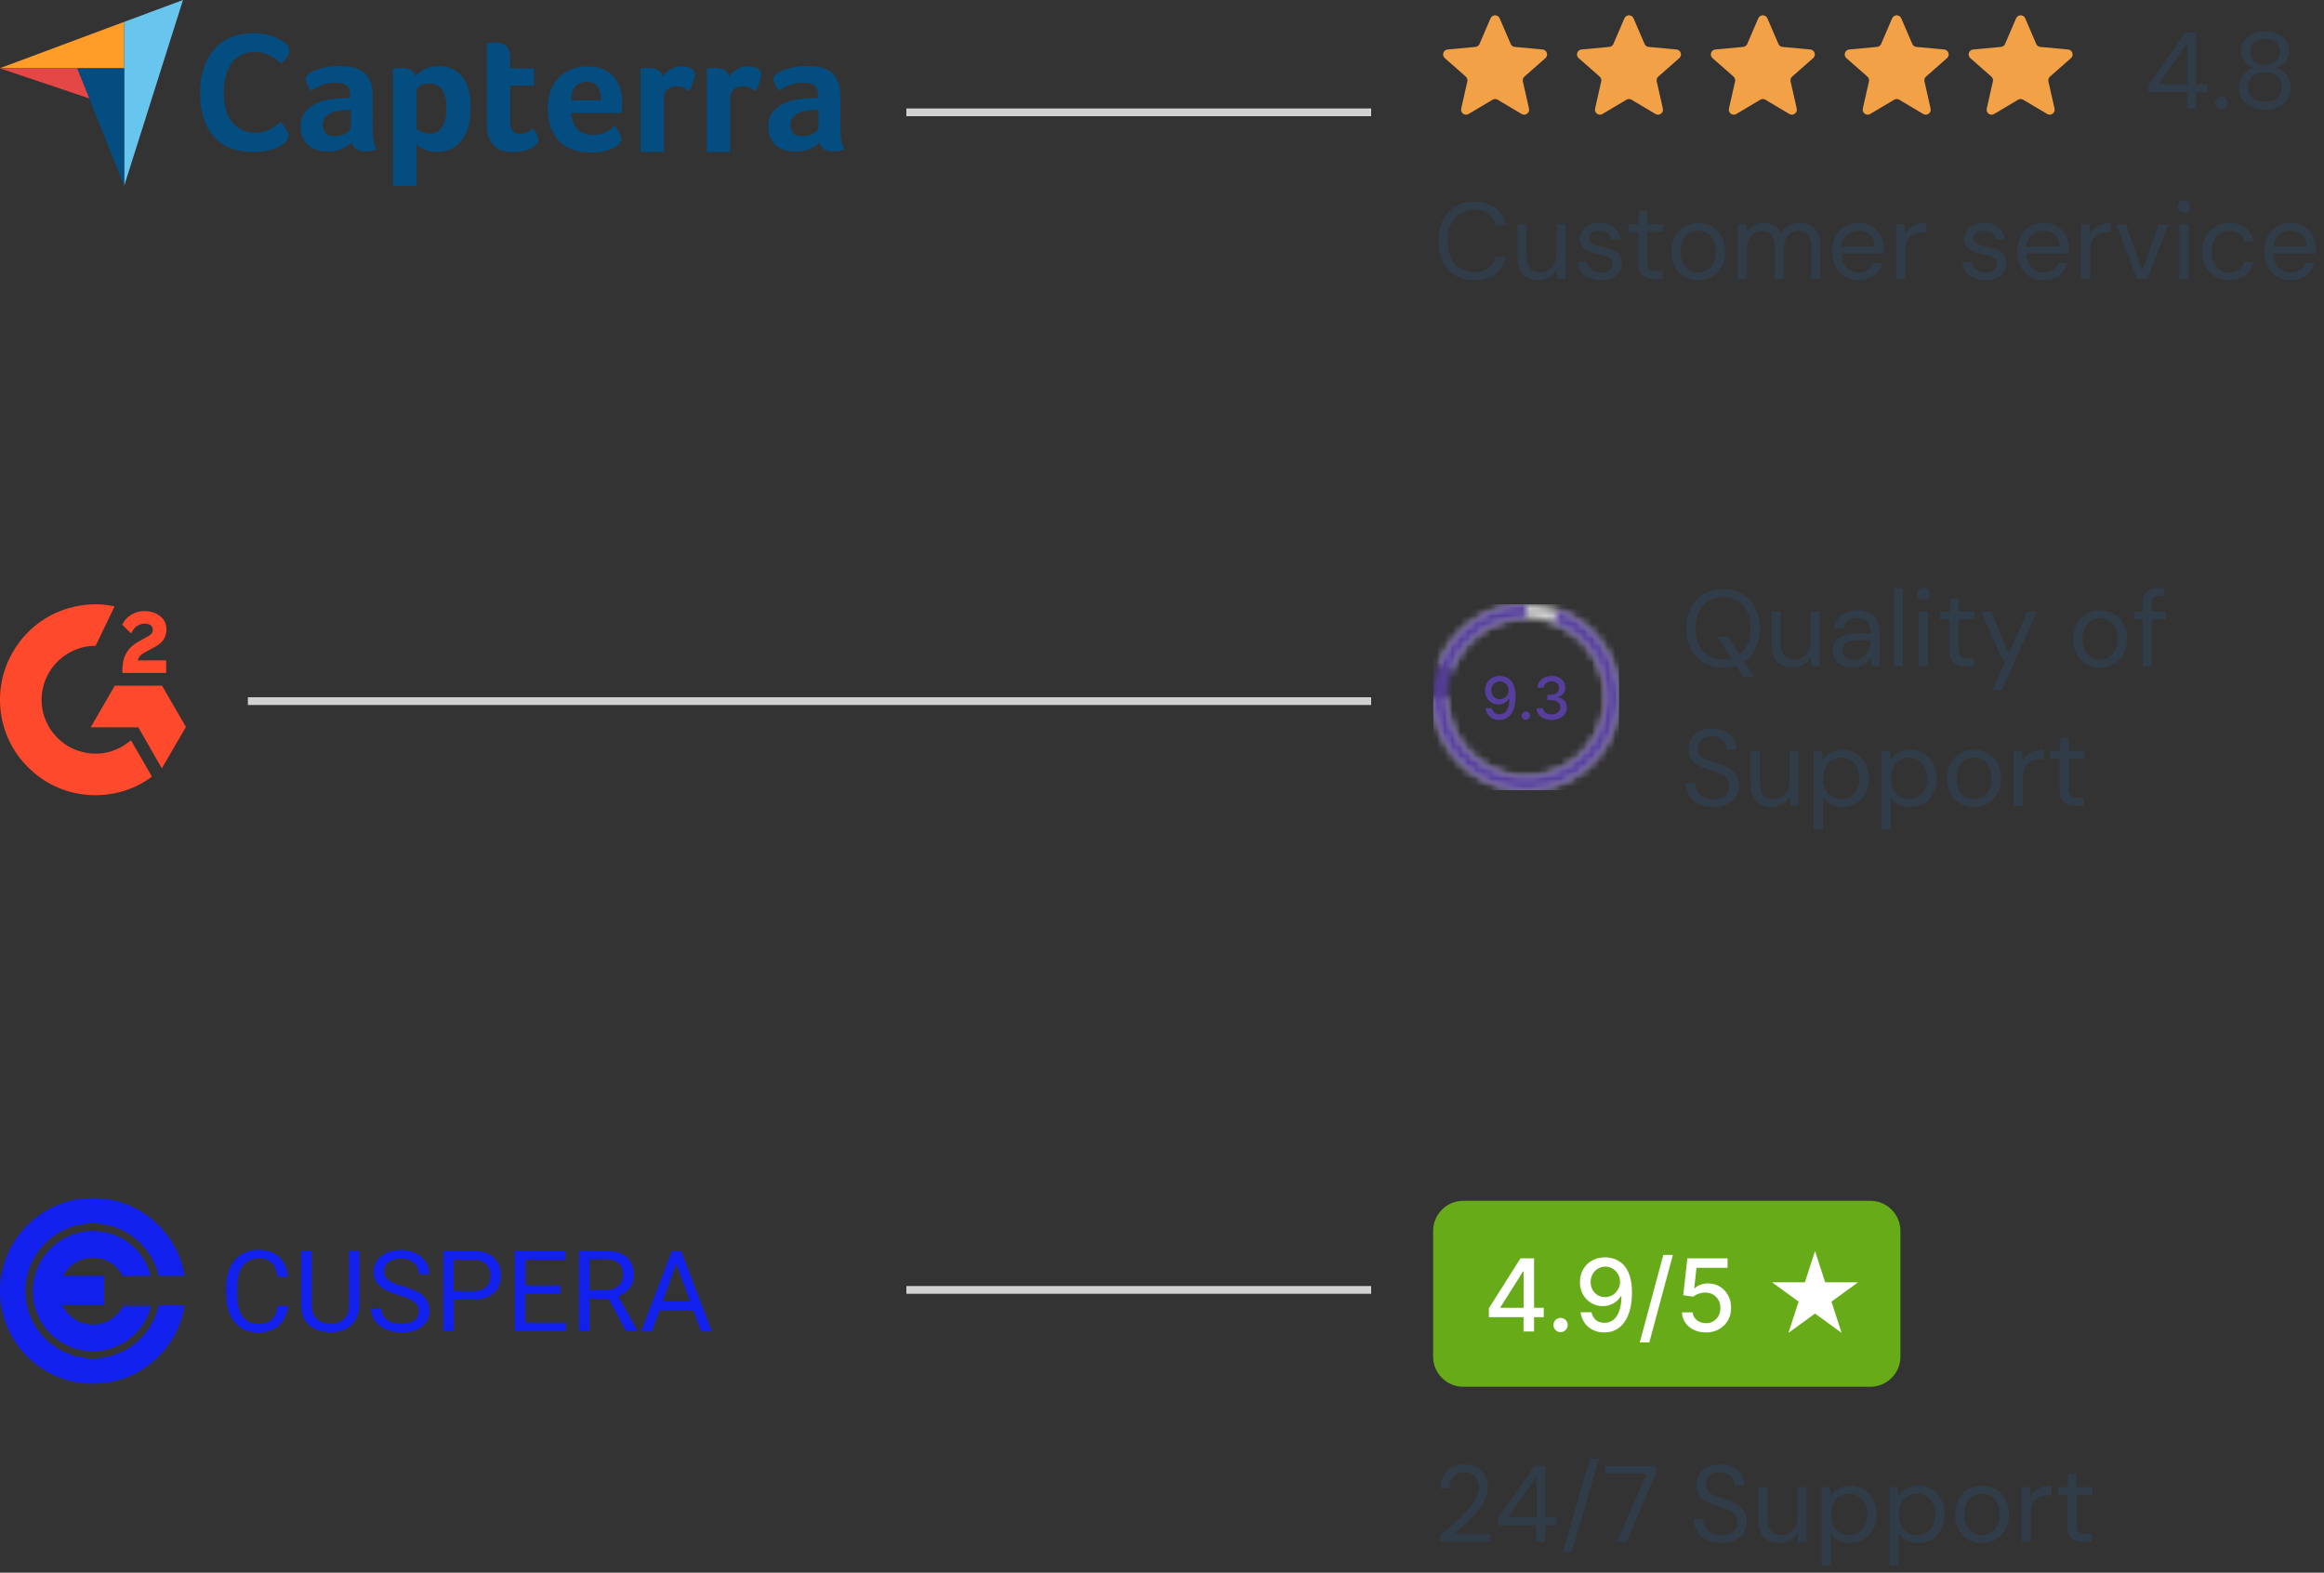 <svg width="300" height="203" viewBox="0 0 300 203" fill="none" xmlns="http://www.w3.org/2000/svg">
<rect x="0" y="0" width="300" height="203" fill="#333333" stroke="none"/>
<g clip-path="url(#clip0_257_54)">
<g clip-path="url(#clip1_257_54)">
<path d="M16.912 95.557C17.82 97.13 18.717 98.686 19.614 100.239C15.643 103.276 9.464 103.643 4.89 100.146C-0.374 96.118 -1.239 89.246 1.579 84.3C4.82 78.61 10.886 77.352 14.791 78.274C14.685 78.504 12.346 83.35 12.346 83.35C12.346 83.35 12.162 83.362 12.057 83.364C10.903 83.413 10.043 83.681 9.121 84.157C8.11 84.684 7.244 85.45 6.598 86.388C5.952 87.327 5.546 88.409 5.415 89.541C5.279 90.688 5.438 91.851 5.877 92.92C6.248 93.824 6.773 94.627 7.477 95.305C8.557 96.345 9.841 96.99 11.331 97.203C12.741 97.405 14.098 97.205 15.369 96.567C15.845 96.328 16.251 96.064 16.725 95.702C16.785 95.663 16.839 95.614 16.912 95.557Z" fill="#FF492C"/>
<path d="M16.92 81.761C16.689 81.534 16.476 81.326 16.263 81.115C16.137 80.99 16.014 80.859 15.884 80.737C15.838 80.693 15.783 80.633 15.783 80.633C15.783 80.633 15.827 80.539 15.846 80.501C16.095 80.002 16.485 79.638 16.947 79.348C17.458 79.025 18.054 78.861 18.658 78.876C19.432 78.891 20.151 79.084 20.758 79.602C21.206 79.984 21.436 80.47 21.477 81.049C21.544 82.026 21.139 82.775 20.335 83.297C19.863 83.604 19.353 83.842 18.843 84.123C18.561 84.279 18.32 84.415 18.045 84.696C17.802 84.978 17.791 85.244 17.791 85.244L21.45 85.239V86.867H15.801C15.801 86.867 15.801 86.756 15.801 86.71C15.78 85.91 15.873 85.157 16.24 84.431C16.577 83.764 17.102 83.276 17.731 82.9C18.217 82.611 18.727 82.365 19.214 82.076C19.514 81.899 19.726 81.638 19.724 81.26C19.724 80.936 19.488 80.648 19.15 80.558C18.355 80.344 17.545 80.686 17.124 81.413C17.062 81.519 17 81.625 16.92 81.761Z" fill="#FF492C"/>
<path d="M23.999 93.828L20.915 88.508H14.811L11.707 93.882H17.855L20.889 99.177L23.999 93.828Z" fill="#FF492C"/>
</g>
<g clip-path="url(#clip2_257_54)">
<path d="M11.985 162.332C13.67 162.332 15.132 163.285 15.831 164.716L19.455 164.684C18.628 161.314 15.609 158.898 11.985 158.898C7.725 158.898 4.229 162.363 4.229 166.655C4.229 170.946 7.693 174.411 11.985 174.411C15.609 174.411 18.66 171.932 19.487 168.562H15.863C15.164 169.992 13.701 170.978 11.985 170.978C10.268 170.978 8.774 169.961 8.075 168.498H13.447V164.684H8.138C8.87 163.285 10.3 162.332 11.985 162.332Z" fill="#1120EC"/>
<path d="M20.471 168.532C19.613 172.41 16.148 175.335 11.984 175.335C7.184 175.335 3.274 171.425 3.274 166.625C3.274 161.825 7.184 157.915 11.984 157.915C16.117 157.915 19.581 160.808 20.471 164.686H23.841C22.887 158.996 17.96 154.641 11.984 154.641C5.372 154.641 0 160.013 0 166.625C0 173.237 5.372 178.609 11.984 178.609C17.96 178.609 22.919 174.222 23.841 168.5H20.471V168.532Z" fill="#1120EC"/>
<path d="M37.192 168.56C37.065 169.673 36.652 170.499 35.984 171.103C35.317 171.707 34.395 171.993 33.251 171.993C32.011 171.993 31.025 171.548 30.294 170.658C29.563 169.768 29.182 168.592 29.182 167.13V166.144C29.182 165.191 29.341 164.332 29.69 163.601C30.04 162.87 30.517 162.298 31.152 161.916C31.788 161.535 32.519 161.312 33.346 161.312C34.459 161.312 35.349 161.63 36.016 162.234C36.684 162.838 37.065 163.697 37.192 164.809H35.825C35.698 163.983 35.444 163.379 35.062 162.997C34.649 162.616 34.109 162.425 33.41 162.425C32.519 162.425 31.852 162.743 31.343 163.411C30.835 164.046 30.612 164.968 30.612 166.176V167.193C30.612 168.338 30.835 169.228 31.311 169.895C31.788 170.563 32.456 170.881 33.282 170.881C34.045 170.881 34.617 170.722 35.031 170.372C35.444 170.022 35.698 169.418 35.825 168.56H37.192Z" fill="#1120EC"/>
<path d="M46.379 161.438V168.494C46.379 169.48 46.061 170.275 45.457 170.91C44.853 171.546 44.027 171.896 42.978 171.959H42.628C41.484 171.959 40.593 171.641 39.894 171.037C39.195 170.434 38.877 169.575 38.877 168.494V161.438H40.244V168.463C40.244 169.226 40.466 169.798 40.88 170.211C41.293 170.624 41.897 170.847 42.66 170.847C43.423 170.847 44.027 170.624 44.44 170.211C44.853 169.798 45.044 169.226 45.044 168.463V161.438H46.379Z" fill="#1120EC"/>
<path d="M51.592 167.225C50.416 166.875 49.558 166.462 49.017 165.985C48.477 165.508 48.223 164.872 48.223 164.173C48.223 163.346 48.541 162.679 49.208 162.138C49.876 161.598 50.702 161.344 51.751 161.344C52.45 161.344 53.086 161.471 53.658 161.757C54.231 162.043 54.644 162.425 54.962 162.901C55.28 163.378 55.407 163.919 55.407 164.491H54.04C54.04 163.855 53.849 163.378 53.436 162.997C53.023 162.647 52.482 162.456 51.751 162.456C51.084 162.456 50.543 162.615 50.162 162.901C49.78 163.187 49.59 163.601 49.59 164.141C49.59 164.554 49.78 164.936 50.13 165.222C50.48 165.508 51.115 165.794 51.974 166.017C52.832 166.271 53.499 166.525 54.008 166.811C54.485 167.097 54.866 167.447 55.089 167.829C55.312 168.21 55.439 168.687 55.439 169.195C55.439 170.054 55.121 170.721 54.453 171.23C53.786 171.738 52.927 171.993 51.815 171.993C51.115 171.993 50.448 171.866 49.812 171.58C49.176 171.293 48.731 170.944 48.382 170.467C48.032 169.99 47.873 169.45 47.873 168.846H49.24C49.24 169.481 49.462 169.958 49.939 170.34C50.416 170.689 51.02 170.88 51.815 170.88C52.546 170.88 53.086 170.721 53.468 170.435C53.849 170.149 54.04 169.736 54.04 169.227C54.04 168.719 53.849 168.337 53.499 168.051C53.15 167.765 52.546 167.479 51.592 167.225Z" fill="#1120EC"/>
<path d="M58.586 167.763V171.832H57.219V161.438H61.033C62.178 161.438 63.068 161.724 63.703 162.296C64.339 162.868 64.657 163.631 64.657 164.616C64.657 165.634 64.339 166.396 63.703 166.937C63.068 167.477 62.178 167.763 61.002 167.763H58.586ZM58.586 166.651H61.033C61.764 166.651 62.337 166.492 62.718 166.142C63.099 165.792 63.29 165.284 63.29 164.648C63.29 164.044 63.099 163.536 62.718 163.154C62.337 162.773 61.796 162.582 61.097 162.582H58.554V166.651H58.586Z" fill="#1120EC"/>
<path d="M72.318 167.032H67.804V170.72H73.049V171.832H66.438V161.438H72.986V162.582H67.836V165.92H72.35V167.032H72.318Z" fill="#1120EC"/>
<path d="M78.549 167.636H76.101V171.832H74.734V161.438H78.168C79.344 161.438 80.234 161.692 80.87 162.232C81.505 162.773 81.823 163.536 81.823 164.553C81.823 165.188 81.664 165.761 81.283 166.237C80.933 166.714 80.456 167.064 79.82 167.318L82.268 171.737V171.832H80.806L78.549 167.636ZM76.101 166.524H78.199C78.867 166.524 79.407 166.333 79.82 165.983C80.234 165.634 80.424 165.157 80.424 164.553C80.424 163.917 80.234 163.408 79.852 163.059C79.471 162.709 78.93 162.55 78.199 162.55H76.101V166.524Z" fill="#1120EC"/>
<path d="M89.483 169.13H85.128L84.143 171.863H82.744L86.718 161.469H87.926L91.899 171.863H90.5L89.483 169.13ZM85.541 167.985H89.07L87.29 163.122L85.541 167.985Z" fill="#1120EC"/>
</g>
<g clip-path="url(#clip3_257_54)">
<path d="M-0.035 8.811H9.96H16.029V2.82L-0.035 8.811Z" fill="#FF9D28"/>
<path d="M16.027 2.824V24L23.623 0L16.027 2.824Z" fill="#68C5ED"/>
<path d="M16.029 8.812H9.959L16.029 23.98V8.812Z" fill="#044D80"/>
<path d="M-0.035 8.812L11.523 12.704L9.96 8.812H-0.035Z" fill="#E54747"/>
<path d="M36.782 18.407C36.691 18.497 36.546 18.606 36.346 18.733C36.146 18.859 35.874 19.004 35.547 19.131C35.219 19.257 34.82 19.384 34.329 19.475C33.857 19.565 33.311 19.619 32.694 19.619C31.512 19.619 30.476 19.42 29.604 19.058C28.732 18.678 28.023 18.153 27.46 17.465C26.896 16.778 26.478 15.981 26.224 15.058C25.951 14.135 25.824 13.104 25.824 11.999C25.824 10.895 25.97 9.864 26.26 8.923C26.551 7.981 26.969 7.167 27.551 6.479C28.114 5.791 28.841 5.248 29.695 4.868C30.549 4.488 31.567 4.289 32.73 4.289C33.293 4.289 33.82 4.343 34.275 4.434C34.729 4.542 35.147 4.651 35.492 4.796C35.837 4.941 36.128 5.085 36.346 5.23C36.583 5.375 36.746 5.52 36.855 5.61C36.982 5.719 37.109 5.864 37.2 6.027C37.291 6.19 37.346 6.371 37.346 6.552C37.346 6.841 37.237 7.131 37.019 7.42C36.8 7.71 36.564 7.981 36.292 8.235C36.11 8.054 35.91 7.873 35.692 7.692C35.474 7.511 35.219 7.348 34.947 7.203C34.674 7.058 34.365 6.95 34.02 6.859C33.675 6.769 33.293 6.714 32.857 6.714C32.112 6.714 31.476 6.859 30.967 7.167C30.458 7.475 30.058 7.855 29.75 8.343C29.441 8.832 29.223 9.375 29.095 9.99C28.968 10.606 28.895 11.239 28.895 11.891C28.895 12.579 28.968 13.23 29.095 13.864C29.223 14.497 29.459 15.04 29.786 15.529C30.113 16.018 30.531 16.398 31.058 16.687C31.585 16.977 32.221 17.122 33.002 17.122C33.42 17.122 33.784 17.067 34.129 16.977C34.474 16.868 34.783 16.742 35.038 16.597C35.31 16.452 35.529 16.289 35.728 16.144C35.928 15.981 36.092 15.837 36.219 15.728C36.31 15.837 36.401 15.963 36.528 16.108C36.655 16.253 36.764 16.416 36.855 16.561C36.964 16.724 37.037 16.886 37.128 17.049C37.2 17.212 37.237 17.357 37.237 17.484C37.237 17.683 37.2 17.828 37.128 17.972C37.055 18.099 36.928 18.244 36.782 18.407ZM48.122 16.724C48.122 17.882 48.286 18.733 48.631 19.257C48.358 19.366 48.122 19.438 47.886 19.475C47.65 19.511 47.413 19.547 47.159 19.547C46.632 19.547 46.232 19.438 45.96 19.239C45.687 19.04 45.505 18.733 45.433 18.352C45.105 18.696 44.688 18.986 44.142 19.221C43.615 19.456 42.961 19.565 42.198 19.565C41.798 19.565 41.398 19.511 40.998 19.402C40.599 19.294 40.235 19.113 39.908 18.859C39.581 18.606 39.327 18.28 39.108 17.864C38.909 17.447 38.8 16.941 38.8 16.343C38.8 15.601 38.981 14.986 39.345 14.515C39.708 14.045 40.163 13.683 40.708 13.411C41.253 13.14 41.853 12.959 42.47 12.85C43.106 12.742 43.688 12.687 44.215 12.651C44.397 12.633 44.56 12.633 44.742 12.633H45.215V12.235C45.215 11.674 45.069 11.275 44.76 11.022C44.451 10.787 43.961 10.66 43.288 10.66C42.652 10.66 42.089 10.769 41.598 10.968C41.108 11.167 40.617 11.402 40.144 11.674C39.944 11.42 39.763 11.149 39.654 10.841C39.526 10.533 39.472 10.316 39.472 10.171C39.472 9.972 39.581 9.773 39.817 9.574C40.053 9.375 40.362 9.212 40.762 9.049C41.162 8.886 41.616 8.778 42.143 8.669C42.652 8.579 43.197 8.524 43.779 8.524C44.578 8.524 45.251 8.597 45.796 8.76C46.341 8.923 46.795 9.176 47.141 9.502C47.486 9.846 47.74 10.262 47.886 10.769C48.031 11.275 48.104 11.873 48.104 12.543L48.122 16.724ZM45.287 14.171H44.978C44.869 14.171 44.778 14.171 44.669 14.19C44.306 14.226 43.942 14.262 43.579 14.316C43.215 14.37 42.888 14.479 42.616 14.624C42.343 14.769 42.107 14.968 41.925 15.203C41.743 15.438 41.653 15.746 41.653 16.108C41.653 16.524 41.762 16.868 41.998 17.158C42.234 17.447 42.634 17.592 43.197 17.592C43.47 17.592 43.742 17.556 43.997 17.484C44.251 17.411 44.469 17.321 44.669 17.194C44.869 17.067 45.015 16.941 45.124 16.814C45.233 16.669 45.287 16.543 45.287 16.434V14.171ZM53.629 9.828C53.865 9.556 54.228 9.266 54.737 8.977C55.246 8.687 55.864 8.542 56.627 8.542C57.172 8.542 57.699 8.633 58.19 8.814C58.681 8.995 59.117 9.303 59.498 9.701C59.88 10.117 60.189 10.66 60.407 11.33C60.643 11.999 60.752 12.832 60.752 13.828C60.752 14.968 60.625 15.927 60.352 16.669C60.08 17.411 59.753 18.009 59.335 18.425C58.917 18.859 58.444 19.167 57.935 19.348C57.427 19.529 56.9 19.619 56.391 19.619C55.973 19.619 55.591 19.565 55.282 19.475C54.973 19.384 54.701 19.276 54.483 19.149C54.264 19.04 54.101 18.913 53.974 18.805C53.865 18.696 53.774 18.606 53.756 18.57V24H50.739V8.868C50.812 8.85 50.903 8.832 51.012 8.832C51.102 8.814 51.212 8.814 51.321 8.796C51.448 8.796 51.575 8.778 51.739 8.778C52.229 8.778 52.647 8.85 52.992 9.013C53.32 9.176 53.538 9.447 53.629 9.828ZM57.627 13.9C57.627 13.466 57.59 13.049 57.517 12.669C57.445 12.289 57.318 11.963 57.154 11.674C56.99 11.402 56.754 11.185 56.463 11.022C56.173 10.859 55.827 10.787 55.409 10.787C54.791 10.787 54.355 10.914 54.119 11.131C53.883 11.366 53.756 11.619 53.756 11.909V16.597C53.865 16.724 54.083 16.85 54.392 17.013C54.701 17.176 55.046 17.248 55.446 17.248C56.191 17.248 56.736 16.959 57.099 16.361C57.445 15.782 57.627 14.968 57.627 13.9ZM63.078 17.701C62.969 17.411 62.915 17.104 62.878 16.778C62.842 16.452 62.842 16.126 62.842 15.8V5.574C62.951 5.556 63.06 5.538 63.169 5.538C63.278 5.52 63.387 5.52 63.496 5.502C63.605 5.502 63.733 5.484 63.842 5.484C64.078 5.484 64.314 5.502 64.55 5.556C64.787 5.592 65.005 5.683 65.186 5.828C65.386 5.954 65.532 6.135 65.659 6.371C65.768 6.606 65.841 6.895 65.841 7.257V8.832H68.948V11.058H65.859V15.764C65.859 16.796 66.277 17.303 67.113 17.303C67.312 17.303 67.513 17.266 67.694 17.212C67.876 17.14 68.04 17.067 68.185 16.995C68.33 16.922 68.457 16.832 68.567 16.742C68.675 16.651 68.748 16.579 68.803 16.543C69.021 16.868 69.203 17.14 69.311 17.375C69.421 17.61 69.493 17.828 69.493 18.045C69.493 18.244 69.421 18.425 69.257 18.606C69.094 18.787 68.875 18.968 68.603 19.113C68.33 19.276 67.985 19.402 67.585 19.493C67.185 19.583 66.749 19.637 66.277 19.637C65.368 19.637 64.641 19.456 64.132 19.113C63.66 18.733 63.296 18.28 63.078 17.701ZM76.581 17.411C76.944 17.411 77.271 17.375 77.562 17.285C77.835 17.212 78.089 17.104 78.325 16.995C78.543 16.886 78.743 16.742 78.907 16.615C79.07 16.47 79.216 16.343 79.343 16.235C79.525 16.452 79.706 16.742 79.906 17.085C80.106 17.429 80.197 17.719 80.197 17.936C80.197 18.262 80.015 18.552 79.652 18.823C79.343 19.058 78.907 19.257 78.325 19.438C77.762 19.601 77.09 19.692 76.326 19.692C75.636 19.692 74.945 19.601 74.273 19.42C73.6 19.239 73.001 18.932 72.474 18.497C71.947 18.063 71.529 17.465 71.201 16.724C70.874 15.981 70.711 15.04 70.711 13.918C70.711 12.995 70.856 12.199 71.147 11.529C71.438 10.859 71.819 10.298 72.292 9.864C72.764 9.429 73.309 9.104 73.927 8.886C74.527 8.687 75.145 8.579 75.781 8.579C76.599 8.579 77.308 8.705 77.889 8.959C78.471 9.212 78.925 9.556 79.288 9.99C79.652 10.425 79.906 10.914 80.07 11.475C80.233 12.036 80.306 12.615 80.306 13.23V13.538C80.306 13.665 80.306 13.773 80.288 13.918C80.288 14.045 80.27 14.171 80.27 14.298C80.27 14.425 80.251 14.515 80.233 14.588H73.709C73.764 15.402 74.018 16.072 74.473 16.615C74.909 17.14 75.618 17.411 76.581 17.411ZM77.598 12.941C77.598 12.235 77.453 11.656 77.18 11.221C76.908 10.787 76.417 10.552 75.708 10.552C75.091 10.552 74.618 10.769 74.254 11.185C73.891 11.601 73.709 12.181 73.709 12.941H77.598ZM85.558 9.882C85.649 9.755 85.758 9.61 85.903 9.447C86.049 9.285 86.23 9.14 86.448 9.013C86.666 8.886 86.903 8.778 87.157 8.687C87.412 8.597 87.684 8.561 87.993 8.561C88.175 8.561 88.357 8.579 88.556 8.597C88.756 8.633 88.938 8.687 89.102 8.76C89.265 8.832 89.411 8.941 89.52 9.085C89.629 9.23 89.683 9.393 89.683 9.592C89.683 9.918 89.611 10.28 89.447 10.696C89.283 11.113 89.12 11.475 88.956 11.764C88.702 11.565 88.447 11.402 88.211 11.294C87.957 11.185 87.666 11.131 87.321 11.131C86.866 11.131 86.485 11.257 86.176 11.529C85.867 11.8 85.703 12.108 85.703 12.488V19.619H82.687V8.85C82.759 8.832 82.85 8.814 82.959 8.814C83.05 8.796 83.159 8.796 83.268 8.778C83.377 8.778 83.523 8.76 83.686 8.76C84.159 8.76 84.577 8.85 84.922 9.031C85.249 9.23 85.467 9.502 85.558 9.882ZM94.117 9.882C94.208 9.755 94.317 9.61 94.463 9.447C94.608 9.285 94.79 9.14 95.008 9.013C95.226 8.886 95.462 8.778 95.716 8.687C95.971 8.597 96.243 8.561 96.552 8.561C96.734 8.561 96.916 8.579 97.116 8.597C97.316 8.633 97.498 8.687 97.661 8.76C97.825 8.832 97.97 8.941 98.079 9.085C98.188 9.23 98.243 9.393 98.243 9.592C98.243 9.918 98.17 10.28 98.006 10.696C97.843 11.113 97.679 11.475 97.516 11.764C97.261 11.565 97.007 11.402 96.77 11.294C96.516 11.185 96.225 11.131 95.88 11.131C95.426 11.131 95.044 11.257 94.735 11.529C94.426 11.8 94.263 12.108 94.263 12.488V19.619H91.246V8.85C91.319 8.832 91.41 8.814 91.519 8.814C91.609 8.796 91.719 8.796 91.828 8.778C91.937 8.778 92.082 8.76 92.246 8.76C92.718 8.76 93.136 8.85 93.481 9.031C93.808 9.23 94.026 9.502 94.117 9.882ZM108.492 16.724C108.492 17.882 108.656 18.733 109.001 19.257C108.728 19.366 108.492 19.438 108.256 19.475C108.019 19.511 107.783 19.547 107.529 19.547C107.002 19.547 106.602 19.438 106.329 19.239C106.057 19.04 105.875 18.733 105.802 18.352C105.475 18.696 105.057 18.986 104.512 19.221C103.985 19.456 103.331 19.565 102.568 19.565C102.168 19.565 101.768 19.511 101.368 19.402C100.968 19.294 100.605 19.113 100.278 18.859C99.951 18.606 99.696 18.28 99.478 17.864C99.278 17.447 99.169 16.941 99.169 16.343C99.169 15.601 99.351 14.986 99.715 14.515C100.078 14.045 100.532 13.683 101.077 13.411C101.623 13.14 102.222 12.959 102.84 12.85C103.476 12.742 104.058 12.687 104.585 12.651C104.767 12.633 104.93 12.633 105.112 12.633H105.584V12.235C105.584 11.674 105.439 11.275 105.13 11.022C104.821 10.787 104.33 10.66 103.658 10.66C103.022 10.66 102.459 10.769 101.968 10.968C101.477 11.167 100.987 11.402 100.514 11.674C100.314 11.42 100.132 11.149 100.023 10.841C99.896 10.533 99.842 10.316 99.842 10.171C99.842 9.972 99.951 9.773 100.187 9.574C100.423 9.375 100.732 9.212 101.132 9.049C101.532 8.886 101.986 8.778 102.513 8.669C103.022 8.579 103.567 8.524 104.149 8.524C104.948 8.524 105.621 8.597 106.166 8.76C106.711 8.923 107.165 9.176 107.511 9.502C107.856 9.846 108.11 10.262 108.256 10.769C108.401 11.275 108.474 11.873 108.474 12.543L108.492 16.724ZM105.657 14.171H105.348C105.239 14.171 105.148 14.171 105.039 14.19C104.676 14.226 104.312 14.262 103.949 14.316C103.585 14.37 103.258 14.479 102.986 14.624C102.713 14.769 102.477 14.968 102.295 15.203C102.113 15.438 102.022 15.746 102.022 16.108C102.022 16.524 102.131 16.868 102.368 17.158C102.604 17.447 103.004 17.592 103.567 17.592C103.84 17.592 104.112 17.556 104.367 17.484C104.621 17.411 104.839 17.321 105.039 17.194C105.239 17.067 105.384 16.941 105.493 16.814C105.602 16.669 105.657 16.543 105.657 16.434V14.171Z" fill="#044D80"/>
</g>
<path d="M192.412 2.363C192.634 1.848 193.365 1.848 193.587 2.363L195.012 5.672C195.105 5.887 195.308 6.035 195.541 6.056L199.128 6.389C199.687 6.441 199.913 7.137 199.491 7.507L196.785 9.885C196.609 10.039 196.531 10.278 196.583 10.506L197.375 14.021C197.498 14.569 196.907 14.999 196.424 14.712L193.326 12.873C193.125 12.753 192.874 12.753 192.673 12.873L189.575 14.712C189.092 14.999 188.5 14.569 188.624 14.021L189.416 10.506C189.468 10.278 189.39 10.039 189.214 9.885L186.508 7.507C186.086 7.137 186.312 6.441 186.871 6.389L190.458 6.056C190.691 6.035 190.894 5.887 190.987 5.672L192.412 2.363Z" fill="#F2A146"/>
<path d="M226.972 2.363C227.194 1.848 227.926 1.848 228.148 2.363L229.573 5.672C229.665 5.887 229.868 6.035 230.101 6.056L233.689 6.389C234.248 6.441 234.474 7.137 234.052 7.507L231.345 9.885C231.169 10.039 231.092 10.278 231.143 10.506L231.936 14.021C232.059 14.569 231.467 14.999 230.984 14.712L227.887 12.873C227.685 12.753 227.435 12.753 227.233 12.873L224.136 14.712C223.653 14.999 223.061 14.569 223.184 14.021L223.977 10.506C224.028 10.278 223.951 10.039 223.775 9.885L221.068 7.507C220.646 7.137 220.872 6.441 221.431 6.389L225.019 6.056C225.252 6.035 225.455 5.887 225.547 5.672L226.972 2.363Z" fill="#F2A146"/>
<path d="M209.693 2.363C209.915 1.848 210.646 1.848 210.869 2.363L212.293 5.672C212.386 5.887 212.589 6.035 212.822 6.056L216.409 6.389C216.969 6.441 217.195 7.137 216.773 7.507L214.066 9.885C213.89 10.039 213.813 10.278 213.864 10.506L214.656 14.021C214.78 14.569 214.188 14.999 213.705 14.712L210.608 12.873C210.406 12.753 210.155 12.753 209.954 12.873L206.856 14.712C206.373 14.999 205.782 14.569 205.905 14.021L206.697 10.506C206.749 10.278 206.671 10.039 206.495 9.885L203.789 7.507C203.367 7.137 203.593 6.441 204.152 6.389L207.739 6.056C207.973 6.035 208.175 5.887 208.268 5.672L209.693 2.363Z" fill="#F2A146"/>
<path d="M244.253 2.363C244.476 1.848 245.207 1.848 245.429 2.363L246.854 5.672C246.947 5.887 247.149 6.035 247.383 6.056L250.97 6.389C251.529 6.441 251.755 7.137 251.333 7.507L248.627 9.885C248.451 10.039 248.373 10.278 248.425 10.506L249.217 14.021C249.34 14.569 248.749 14.999 248.266 14.712L245.168 12.873C244.967 12.753 244.716 12.753 244.514 12.873L241.417 14.712C240.934 14.999 240.342 14.569 240.466 14.021L241.258 10.506C241.309 10.278 241.232 10.039 241.056 9.885L238.349 7.507C237.927 7.137 238.153 6.441 238.713 6.389L242.3 6.056C242.533 6.035 242.736 5.887 242.829 5.672L244.253 2.363Z" fill="#F2A146"/>
<path d="M260.254 2.363C260.476 1.848 261.207 1.848 261.429 2.363L262.854 5.672C262.947 5.887 263.15 6.035 263.383 6.056L266.97 6.389C267.529 6.441 267.755 7.137 267.334 7.507L264.627 9.885C264.451 10.039 264.374 10.278 264.425 10.506L265.217 14.021C265.341 14.569 264.749 14.999 264.266 14.712L261.168 12.873C260.967 12.753 260.716 12.753 260.514 12.873L257.417 14.712C256.934 14.999 256.342 14.569 256.466 14.021L257.258 10.506C257.309 10.278 257.232 10.039 257.056 9.885L254.349 7.507C253.927 7.137 254.153 6.441 254.713 6.389L258.3 6.056C258.533 6.035 258.736 5.887 258.829 5.672L260.254 2.363Z" fill="#F2A146"/>
<path d="M282.328 14V11.9H277.358V10.99L282.118 4.2H283.49V10.864H284.946V11.9H283.49V14H282.328ZM278.66 10.864H282.384V5.502L278.66 10.864ZM286.744 14.07C286.51 14.07 286.314 13.995 286.156 13.846C286.006 13.687 285.932 13.496 285.932 13.272C285.932 13.048 286.006 12.861 286.156 12.712C286.314 12.553 286.51 12.474 286.744 12.474C286.977 12.474 287.168 12.553 287.318 12.712C287.467 12.861 287.542 13.048 287.542 13.272C287.542 13.496 287.467 13.687 287.318 13.846C287.168 13.995 286.977 14.07 286.744 14.07ZM292.375 14.168C291.74 14.168 291.171 14.051 290.667 13.818C290.163 13.575 289.762 13.244 289.463 12.824C289.164 12.395 289.015 11.9 289.015 11.34C289.015 10.939 289.094 10.565 289.253 10.22C289.412 9.875 289.631 9.576 289.911 9.324C290.2 9.063 290.532 8.881 290.905 8.778C290.382 8.591 289.976 8.302 289.687 7.91C289.407 7.518 289.267 7.093 289.267 6.636C289.267 6.151 289.393 5.712 289.645 5.32C289.897 4.928 290.252 4.615 290.709 4.382C291.176 4.149 291.731 4.032 292.375 4.032C293.028 4.032 293.584 4.149 294.041 4.382C294.508 4.615 294.862 4.928 295.105 5.32C295.357 5.712 295.483 6.151 295.483 6.636C295.483 7.093 295.338 7.518 295.049 7.91C294.769 8.302 294.368 8.591 293.845 8.778C294.228 8.881 294.559 9.063 294.839 9.324C295.128 9.576 295.348 9.875 295.497 10.22C295.656 10.565 295.735 10.939 295.735 11.34C295.735 11.9 295.586 12.395 295.287 12.824C294.998 13.244 294.596 13.575 294.083 13.818C293.579 14.051 293.01 14.168 292.375 14.168ZM292.375 13.132C293.112 13.132 293.658 12.964 294.013 12.628C294.377 12.283 294.559 11.83 294.559 11.27C294.559 10.635 294.358 10.155 293.957 9.828C293.565 9.501 293.038 9.338 292.375 9.338C291.712 9.338 291.18 9.501 290.779 9.828C290.387 10.155 290.191 10.635 290.191 11.27C290.191 11.83 290.373 12.283 290.737 12.628C291.101 12.964 291.647 13.132 292.375 13.132ZM292.375 8.358C292.963 8.358 293.43 8.204 293.775 7.896C294.12 7.588 294.293 7.191 294.293 6.706C294.293 6.155 294.12 5.74 293.775 5.46C293.439 5.18 292.972 5.04 292.375 5.04C291.787 5.04 291.32 5.18 290.975 5.46C290.639 5.74 290.471 6.155 290.471 6.706C290.471 7.191 290.639 7.588 290.975 7.896C291.32 8.204 291.787 8.358 292.375 8.358Z" fill="#313C49"/>
<path d="M190.306 36.168C189.354 36.168 188.528 35.958 187.828 35.538C187.137 35.109 186.605 34.516 186.232 33.76C185.859 32.995 185.672 32.108 185.672 31.1C185.672 30.092 185.859 29.21 186.232 28.454C186.605 27.689 187.137 27.096 187.828 26.676C188.528 26.247 189.354 26.032 190.306 26.032C191.426 26.032 192.336 26.298 193.036 26.83C193.736 27.362 194.184 28.113 194.38 29.084H193.078C192.929 28.477 192.625 27.992 192.168 27.628C191.711 27.255 191.09 27.068 190.306 27.068C189.606 27.068 188.999 27.231 188.486 27.558C187.973 27.875 187.576 28.337 187.296 28.944C187.016 29.541 186.876 30.26 186.876 31.1C186.876 31.94 187.016 32.663 187.296 33.27C187.576 33.867 187.973 34.329 188.486 34.656C188.999 34.973 189.606 35.132 190.306 35.132C191.09 35.132 191.711 34.955 192.168 34.6C192.625 34.236 192.929 33.755 193.078 33.158H194.38C194.184 34.101 193.736 34.838 193.036 35.37C192.336 35.902 191.426 36.168 190.306 36.168ZM198.577 36.168C198.036 36.168 197.56 36.061 197.149 35.846C196.748 35.631 196.435 35.3 196.211 34.852C195.996 34.404 195.889 33.844 195.889 33.172V28.944H197.065V33.046C197.065 33.746 197.219 34.273 197.527 34.628C197.835 34.983 198.269 35.16 198.829 35.16C199.221 35.16 199.576 35.067 199.893 34.88C200.21 34.684 200.458 34.409 200.635 34.054C200.822 33.69 200.915 33.247 200.915 32.724V28.944H202.091V36H201.027L200.957 34.768C200.742 35.207 200.425 35.552 200.005 35.804C199.585 36.047 199.109 36.168 198.577 36.168ZM206.701 36.168C206.113 36.168 205.599 36.07 205.161 35.874C204.731 35.678 204.386 35.407 204.125 35.062C203.873 34.707 203.719 34.292 203.663 33.816H204.867C204.913 34.059 205.011 34.283 205.161 34.488C205.31 34.693 205.511 34.861 205.763 34.992C206.024 35.113 206.341 35.174 206.715 35.174C207.041 35.174 207.312 35.127 207.527 35.034C207.741 34.931 207.9 34.796 208.003 34.628C208.115 34.46 208.171 34.278 208.171 34.082C208.171 33.793 208.101 33.573 207.961 33.424C207.83 33.275 207.634 33.158 207.373 33.074C207.111 32.981 206.794 32.901 206.421 32.836C206.113 32.78 205.809 32.705 205.511 32.612C205.212 32.519 204.946 32.397 204.713 32.248C204.479 32.089 204.293 31.898 204.153 31.674C204.022 31.45 203.957 31.175 203.957 30.848C203.957 30.447 204.059 30.092 204.265 29.784C204.47 29.467 204.764 29.219 205.147 29.042C205.539 28.865 205.991 28.776 206.505 28.776C207.261 28.776 207.872 28.958 208.339 29.322C208.805 29.686 209.081 30.213 209.165 30.904H208.003C207.956 30.549 207.802 30.274 207.541 30.078C207.289 29.873 206.939 29.77 206.491 29.77C206.052 29.77 205.716 29.859 205.483 30.036C205.259 30.213 205.147 30.447 205.147 30.736C205.147 30.923 205.207 31.091 205.329 31.24C205.459 31.38 205.646 31.501 205.889 31.604C206.141 31.707 206.449 31.791 206.813 31.856C207.279 31.94 207.704 32.052 208.087 32.192C208.469 32.332 208.777 32.542 209.011 32.822C209.253 33.093 209.375 33.48 209.375 33.984C209.375 34.423 209.263 34.805 209.039 35.132C208.824 35.459 208.516 35.715 208.115 35.902C207.713 36.079 207.242 36.168 206.701 36.168ZM213.525 36C213.105 36 212.741 35.935 212.433 35.804C212.125 35.673 211.887 35.454 211.719 35.146C211.561 34.829 211.481 34.404 211.481 33.872V29.938H210.249V28.944H211.481L211.635 27.236H212.657V28.944H214.701V29.938H212.657V33.872C212.657 34.311 212.746 34.609 212.923 34.768C213.101 34.917 213.413 34.992 213.861 34.992H214.617V36H213.525ZM219.194 36.168C218.541 36.168 217.953 36.019 217.43 35.72C216.908 35.412 216.497 34.983 216.198 34.432C215.9 33.872 215.75 33.223 215.75 32.486C215.75 31.73 215.9 31.077 216.198 30.526C216.506 29.966 216.922 29.537 217.444 29.238C217.976 28.93 218.569 28.776 219.222 28.776C219.894 28.776 220.487 28.93 221 29.238C221.523 29.537 221.934 29.966 222.232 30.526C222.54 31.077 222.694 31.725 222.694 32.472C222.694 33.219 222.54 33.872 222.232 34.432C221.924 34.983 221.509 35.412 220.986 35.72C220.464 36.019 219.866 36.168 219.194 36.168ZM219.208 35.16C219.61 35.16 219.983 35.062 220.328 34.866C220.674 34.661 220.954 34.357 221.168 33.956C221.383 33.555 221.49 33.06 221.49 32.472C221.49 31.875 221.383 31.38 221.168 30.988C220.963 30.587 220.688 30.288 220.342 30.092C220.006 29.887 219.633 29.784 219.222 29.784C218.83 29.784 218.457 29.887 218.102 30.092C217.757 30.288 217.477 30.587 217.262 30.988C217.057 31.38 216.954 31.875 216.954 32.472C216.954 33.06 217.057 33.555 217.262 33.956C217.477 34.357 217.752 34.661 218.088 34.866C218.434 35.062 218.807 35.16 219.208 35.16ZM224.343 36V28.944H225.407L225.477 29.952C225.701 29.588 226 29.303 226.373 29.098C226.756 28.883 227.171 28.776 227.619 28.776C227.983 28.776 228.31 28.827 228.599 28.93C228.898 29.023 229.159 29.173 229.383 29.378C229.607 29.574 229.789 29.826 229.929 30.134C230.172 29.705 230.503 29.373 230.923 29.14C231.353 28.897 231.81 28.776 232.295 28.776C232.837 28.776 233.308 28.888 233.709 29.112C234.12 29.327 234.433 29.658 234.647 30.106C234.871 30.545 234.983 31.105 234.983 31.786V36H233.821V31.912C233.821 31.203 233.677 30.671 233.387 30.316C233.098 29.961 232.692 29.784 232.169 29.784C231.805 29.784 231.479 29.882 231.189 30.078C230.9 30.265 230.671 30.54 230.503 30.904C230.335 31.268 230.251 31.716 230.251 32.248V36H229.075V31.912C229.075 31.203 228.931 30.671 228.641 30.316C228.352 29.961 227.941 29.784 227.409 29.784C227.055 29.784 226.733 29.882 226.443 30.078C226.163 30.265 225.939 30.54 225.771 30.904C225.603 31.268 225.519 31.716 225.519 32.248V36H224.343ZM239.906 36.168C239.243 36.168 238.655 36.014 238.142 35.706C237.638 35.398 237.241 34.969 236.952 34.418C236.663 33.858 236.518 33.209 236.518 32.472C236.518 31.725 236.658 31.077 236.938 30.526C237.227 29.975 237.629 29.546 238.142 29.238C238.665 28.93 239.262 28.776 239.934 28.776C240.625 28.776 241.208 28.93 241.684 29.238C242.169 29.546 242.538 29.952 242.79 30.456C243.051 30.951 243.182 31.497 243.182 32.094C243.182 32.187 243.182 32.285 243.182 32.388C243.182 32.491 243.177 32.607 243.168 32.738H237.4V31.828H242.034C242.006 31.184 241.791 30.68 241.39 30.316C240.998 29.952 240.503 29.77 239.906 29.77C239.505 29.77 239.131 29.863 238.786 30.05C238.45 30.227 238.179 30.493 237.974 30.848C237.769 31.193 237.666 31.627 237.666 32.15V32.542C237.666 33.121 237.769 33.606 237.974 33.998C238.189 34.39 238.464 34.684 238.8 34.88C239.145 35.076 239.514 35.174 239.906 35.174C240.401 35.174 240.807 35.067 241.124 34.852C241.451 34.628 241.684 34.329 241.824 33.956H242.986C242.874 34.376 242.678 34.754 242.398 35.09C242.118 35.426 241.768 35.692 241.348 35.888C240.937 36.075 240.457 36.168 239.906 36.168ZM244.769 36V28.944H245.833L245.917 30.288C246.076 29.971 246.276 29.7 246.519 29.476C246.771 29.252 247.07 29.079 247.415 28.958C247.77 28.837 248.171 28.776 248.619 28.776V30.008H248.185C247.886 30.008 247.602 30.05 247.331 30.134C247.06 30.209 246.818 30.335 246.603 30.512C246.398 30.689 246.234 30.932 246.113 31.24C246.001 31.539 245.945 31.912 245.945 32.36V36H244.769ZM256.329 36.168C255.741 36.168 255.228 36.07 254.789 35.874C254.36 35.678 254.015 35.407 253.753 35.062C253.501 34.707 253.347 34.292 253.291 33.816H254.495C254.542 34.059 254.64 34.283 254.789 34.488C254.939 34.693 255.139 34.861 255.391 34.992C255.653 35.113 255.97 35.174 256.343 35.174C256.67 35.174 256.941 35.127 257.155 35.034C257.37 34.931 257.529 34.796 257.631 34.628C257.743 34.46 257.799 34.278 257.799 34.082C257.799 33.793 257.729 33.573 257.589 33.424C257.459 33.275 257.263 33.158 257.001 33.074C256.74 32.981 256.423 32.901 256.049 32.836C255.741 32.78 255.438 32.705 255.139 32.612C254.841 32.519 254.575 32.397 254.341 32.248C254.108 32.089 253.921 31.898 253.781 31.674C253.651 31.45 253.585 31.175 253.585 30.848C253.585 30.447 253.688 30.092 253.893 29.784C254.099 29.467 254.393 29.219 254.775 29.042C255.167 28.865 255.62 28.776 256.133 28.776C256.889 28.776 257.501 28.958 257.967 29.322C258.434 29.686 258.709 30.213 258.793 30.904H257.631C257.585 30.549 257.431 30.274 257.169 30.078C256.917 29.873 256.567 29.77 256.119 29.77C255.681 29.77 255.345 29.859 255.111 30.036C254.887 30.213 254.775 30.447 254.775 30.736C254.775 30.923 254.836 31.091 254.957 31.24C255.088 31.38 255.275 31.501 255.517 31.604C255.769 31.707 256.077 31.791 256.441 31.856C256.908 31.94 257.333 32.052 257.715 32.192C258.098 32.332 258.406 32.542 258.639 32.822C258.882 33.093 259.003 33.48 259.003 33.984C259.003 34.423 258.891 34.805 258.667 35.132C258.453 35.459 258.145 35.715 257.743 35.902C257.342 36.079 256.871 36.168 256.329 36.168ZM263.791 36.168C263.128 36.168 262.54 36.014 262.027 35.706C261.523 35.398 261.126 34.969 260.837 34.418C260.547 33.858 260.403 33.209 260.403 32.472C260.403 31.725 260.543 31.077 260.823 30.526C261.112 29.975 261.513 29.546 262.027 29.238C262.549 28.93 263.147 28.776 263.819 28.776C264.509 28.776 265.093 28.93 265.569 29.238C266.054 29.546 266.423 29.952 266.675 30.456C266.936 30.951 267.067 31.497 267.067 32.094C267.067 32.187 267.067 32.285 267.067 32.388C267.067 32.491 267.062 32.607 267.053 32.738H261.285V31.828H265.919C265.891 31.184 265.676 30.68 265.275 30.316C264.883 29.952 264.388 29.77 263.791 29.77C263.389 29.77 263.016 29.863 262.671 30.05C262.335 30.227 262.064 30.493 261.859 30.848C261.653 31.193 261.551 31.627 261.551 32.15V32.542C261.551 33.121 261.653 33.606 261.859 33.998C262.073 34.39 262.349 34.684 262.685 34.88C263.03 35.076 263.399 35.174 263.791 35.174C264.285 35.174 264.691 35.067 265.009 34.852C265.335 34.628 265.569 34.329 265.709 33.956H266.871C266.759 34.376 266.563 34.754 266.283 35.09C266.003 35.426 265.653 35.692 265.233 35.888C264.822 36.075 264.341 36.168 263.791 36.168ZM268.654 36V28.944H269.718L269.802 30.288C269.96 29.971 270.161 29.7 270.404 29.476C270.656 29.252 270.954 29.079 271.3 28.958C271.654 28.837 272.056 28.776 272.504 28.776V30.008H272.07C271.771 30.008 271.486 30.05 271.216 30.134C270.945 30.209 270.702 30.335 270.488 30.512C270.282 30.689 270.119 30.932 269.998 31.24C269.886 31.539 269.83 31.912 269.83 32.36V36H268.654ZM275.865 36L273.191 28.944H274.423L276.551 34.866L278.693 28.944H279.897L277.223 36H275.865ZM281.33 36V28.944H282.506V36H281.33ZM281.918 27.446C281.685 27.446 281.489 27.371 281.33 27.222C281.181 27.063 281.106 26.867 281.106 26.634C281.106 26.401 281.181 26.214 281.33 26.074C281.489 25.925 281.685 25.85 281.918 25.85C282.142 25.85 282.334 25.925 282.492 26.074C282.651 26.214 282.73 26.401 282.73 26.634C282.73 26.867 282.651 27.063 282.492 27.222C282.334 27.371 282.142 27.446 281.918 27.446ZM287.76 36.168C287.097 36.168 286.5 36.014 285.968 35.706C285.445 35.398 285.034 34.969 284.736 34.418C284.437 33.858 284.288 33.214 284.288 32.486C284.288 31.739 284.437 31.091 284.736 30.54C285.034 29.989 285.445 29.56 285.968 29.252C286.5 28.935 287.097 28.776 287.76 28.776C288.6 28.776 289.3 28.995 289.86 29.434C290.42 29.863 290.774 30.442 290.924 31.17H289.72C289.626 30.731 289.398 30.391 289.034 30.148C288.67 29.905 288.24 29.784 287.746 29.784C287.344 29.784 286.971 29.887 286.626 30.092C286.28 30.288 286.005 30.587 285.8 30.988C285.594 31.389 285.492 31.884 285.492 32.472C285.492 32.911 285.552 33.303 285.674 33.648C285.795 33.984 285.958 34.264 286.164 34.488C286.369 34.712 286.607 34.885 286.878 35.006C287.158 35.118 287.447 35.174 287.746 35.174C288.082 35.174 288.385 35.123 288.656 35.02C288.926 34.908 289.155 34.745 289.342 34.53C289.528 34.315 289.654 34.063 289.72 33.774H290.924C290.774 34.483 290.415 35.062 289.846 35.51C289.286 35.949 288.59 36.168 287.76 36.168ZM295.687 36.168C295.025 36.168 294.437 36.014 293.923 35.706C293.419 35.398 293.023 34.969 292.733 34.418C292.444 33.858 292.299 33.209 292.299 32.472C292.299 31.725 292.439 31.077 292.719 30.526C293.009 29.975 293.41 29.546 293.923 29.238C294.446 28.93 295.043 28.776 295.715 28.776C296.406 28.776 296.989 28.93 297.465 29.238C297.951 29.546 298.319 29.952 298.571 30.456C298.833 30.951 298.963 31.497 298.963 32.094C298.963 32.187 298.963 32.285 298.963 32.388C298.963 32.491 298.959 32.607 298.949 32.738H293.181V31.828H297.815C297.787 31.184 297.573 30.68 297.171 30.316C296.779 29.952 296.285 29.77 295.687 29.77C295.286 29.77 294.913 29.863 294.567 30.05C294.231 30.227 293.961 30.493 293.755 30.848C293.55 31.193 293.447 31.627 293.447 32.15V32.542C293.447 33.121 293.55 33.606 293.755 33.998C293.97 34.39 294.245 34.684 294.581 34.88C294.927 35.076 295.295 35.174 295.687 35.174C296.182 35.174 296.588 35.067 296.905 34.852C297.232 34.628 297.465 34.329 297.605 33.956H298.767C298.655 34.376 298.459 34.754 298.179 35.09C297.899 35.426 297.549 35.692 297.129 35.888C296.719 36.075 296.238 36.168 295.687 36.168Z" fill="#313C49"/>
<g clip-path="url(#clip4_257_54)">
<mask id="mask0_257_54" style="mask-type:luminance" maskUnits="userSpaceOnUse" x="185" y="78" width="24" height="24">
<path d="M185 90C185 92.999 186.123 95.889 188.147 98.101C190.171 100.313 192.95 101.687 195.937 101.953C198.924 102.218 201.902 101.356 204.285 99.536C206.668 97.715 208.283 95.069 208.812 92.117C209.341 89.165 208.746 86.123 207.143 83.588C205.541 81.053 203.048 79.21 200.155 78.422C197.262 77.634 194.178 77.957 191.512 79.329C188.845 80.7 186.788 83.02 185.747 85.832L187.394 86.442C188.283 84.041 190.038 82.061 192.315 80.89C194.591 79.719 197.223 79.443 199.693 80.116C202.163 80.789 204.291 82.362 205.659 84.526C207.027 86.69 207.535 89.288 207.084 91.807C206.632 94.327 205.253 96.586 203.219 98.14C201.185 99.695 198.643 100.431 196.093 100.204C193.543 99.977 191.17 98.804 189.442 96.916C187.714 95.027 186.756 92.56 186.756 90H185Z" fill="white"/>
</mask>
<g mask="url(#mask0_257_54)">
<path d="M185 90C185 92.999 186.123 95.889 188.147 98.101C190.171 100.313 192.95 101.687 195.937 101.953C198.924 102.218 201.902 101.356 204.285 99.536C206.668 97.715 208.283 95.069 208.812 92.117C209.341 89.165 208.746 86.123 207.143 83.588C205.541 81.053 203.048 79.21 200.155 78.422C197.262 77.634 194.178 77.957 191.512 79.329C188.845 80.7 186.788 83.02 185.747 85.832L187.394 86.442C188.283 84.041 190.038 82.061 192.315 80.89C194.591 79.719 197.223 79.443 199.693 80.116C202.163 80.789 204.291 82.362 205.659 84.526C207.027 86.69 207.535 89.288 207.084 91.807C206.632 94.327 205.253 96.586 203.219 98.14C201.185 99.695 198.643 100.431 196.093 100.204C193.543 99.977 191.17 98.804 189.442 96.916C187.714 95.027 186.756 92.56 186.756 90H185Z" stroke="#D3D3D3" stroke-width="3.048"/>
</g>
<mask id="mask1_257_54" style="mask-type:luminance" maskUnits="userSpaceOnUse" x="185" y="78" width="24" height="24">
<path d="M197 78C194.001 78 191.111 79.123 188.899 81.147C186.687 83.171 185.313 85.95 185.047 88.937C184.782 91.924 185.644 94.902 187.464 97.285C189.285 99.668 191.931 101.283 194.883 101.812C197.835 102.341 200.877 101.746 203.412 100.143C205.947 98.541 207.79 96.048 208.578 93.155C209.366 90.262 209.043 87.178 207.671 84.512C206.3 81.845 203.98 79.788 201.168 78.747L200.558 80.394C202.959 81.283 204.939 83.038 206.11 85.315C207.281 87.591 207.557 90.223 206.884 92.693C206.211 95.163 204.638 97.291 202.474 98.659C200.31 100.027 197.712 100.535 195.193 100.084C192.673 99.632 190.414 98.253 188.86 96.219C187.306 94.185 186.569 91.643 186.796 89.093C187.023 86.543 188.196 84.17 190.084 82.442C191.973 80.714 194.44 79.756 197 79.756V78Z" fill="white"/>
</mask>
<g mask="url(#mask1_257_54)">
<path d="M197 78C194.001 78 191.111 79.123 188.899 81.147C186.687 83.171 185.313 85.95 185.047 88.937C184.782 91.924 185.644 94.902 187.464 97.285C189.285 99.668 191.931 101.283 194.883 101.812C197.835 102.341 200.877 101.746 203.412 100.143C205.947 98.541 207.79 96.048 208.578 93.155C209.366 90.262 209.043 87.178 207.671 84.512C206.3 81.845 203.98 79.788 201.168 78.747L200.558 80.394C202.959 81.283 204.939 83.038 206.11 85.315C207.281 87.591 207.557 90.223 206.884 92.693C206.211 95.163 204.638 97.291 202.474 98.659C200.31 100.027 197.712 100.535 195.193 100.084C192.673 99.632 190.414 98.253 188.86 96.219C187.306 94.185 186.569 91.643 186.796 89.093C187.023 86.543 188.196 84.17 190.084 82.442C191.973 80.714 194.44 79.756 197 79.756V78Z" stroke="#553E9C" stroke-width="3.048"/>
</g>
<path d="M193.621 87.242C193.868 87.244 194.112 87.289 194.352 87.378C194.591 87.466 194.808 87.61 195.001 87.811C195.196 88.011 195.351 88.281 195.466 88.622C195.583 88.961 195.643 89.383 195.645 89.888C195.645 90.374 195.596 90.806 195.499 91.184C195.401 91.561 195.261 91.88 195.079 92.139C194.899 92.399 194.68 92.597 194.422 92.732C194.164 92.867 193.873 92.935 193.551 92.935C193.221 92.935 192.927 92.87 192.671 92.74C192.415 92.61 192.207 92.431 192.046 92.202C191.886 91.971 191.786 91.706 191.746 91.406H192.571C192.625 91.644 192.735 91.837 192.901 91.985C193.069 92.131 193.285 92.204 193.551 92.204C193.956 92.204 194.273 92.028 194.5 91.674C194.728 91.319 194.842 90.823 194.844 90.186H194.801C194.707 90.341 194.59 90.475 194.449 90.587C194.31 90.698 194.154 90.785 193.981 90.846C193.808 90.907 193.623 90.938 193.426 90.938C193.107 90.938 192.817 90.86 192.555 90.703C192.293 90.546 192.085 90.33 191.93 90.056C191.775 89.782 191.697 89.469 191.697 89.117C191.697 88.767 191.777 88.45 191.935 88.165C192.096 87.88 192.32 87.654 192.606 87.489C192.895 87.321 193.233 87.239 193.621 87.242ZM193.624 87.946C193.413 87.946 193.222 87.998 193.053 88.103C192.885 88.206 192.752 88.345 192.655 88.522C192.558 88.697 192.509 88.892 192.509 89.106C192.509 89.321 192.556 89.516 192.65 89.691C192.745 89.864 192.875 90.002 193.039 90.105C193.205 90.206 193.395 90.256 193.607 90.256C193.766 90.256 193.914 90.226 194.051 90.164C194.188 90.103 194.308 90.018 194.411 89.91C194.514 89.8 194.594 89.676 194.652 89.537C194.71 89.398 194.738 89.252 194.738 89.098C194.738 88.894 194.69 88.705 194.592 88.53C194.497 88.355 194.365 88.215 194.197 88.108C194.03 88 193.838 87.946 193.624 87.946ZM196.965 92.911C196.817 92.911 196.69 92.858 196.584 92.754C196.477 92.647 196.424 92.519 196.424 92.37C196.424 92.222 196.477 92.095 196.584 91.991C196.69 91.884 196.817 91.831 196.965 91.831C197.113 91.831 197.24 91.884 197.347 91.991C197.453 92.095 197.506 92.222 197.506 92.37C197.506 92.469 197.481 92.56 197.431 92.643C197.382 92.724 197.317 92.789 197.236 92.838C197.155 92.886 197.064 92.911 196.965 92.911ZM200.307 92.935C199.936 92.935 199.604 92.871 199.312 92.743C199.021 92.615 198.791 92.437 198.622 92.21C198.454 91.981 198.364 91.716 198.351 91.414H199.201C199.211 91.579 199.266 91.721 199.366 91.842C199.467 91.961 199.598 92.053 199.761 92.118C199.923 92.183 200.103 92.215 200.302 92.215C200.52 92.215 200.713 92.177 200.881 92.102C201.05 92.026 201.183 91.92 201.279 91.785C201.374 91.648 201.422 91.49 201.422 91.312C201.422 91.126 201.374 90.963 201.279 90.822C201.185 90.679 201.047 90.567 200.865 90.486C200.684 90.405 200.466 90.365 200.21 90.365H199.742V89.683H200.21C200.415 89.683 200.596 89.646 200.751 89.572C200.908 89.498 201.031 89.395 201.119 89.263C201.207 89.13 201.252 88.974 201.252 88.795C201.252 88.624 201.213 88.475 201.135 88.349C201.059 88.221 200.951 88.121 200.811 88.049C200.672 87.976 200.507 87.94 200.318 87.94C200.138 87.94 199.969 87.974 199.812 88.04C199.657 88.105 199.531 88.199 199.433 88.322C199.336 88.443 199.284 88.588 199.276 88.757H198.467C198.476 88.458 198.565 88.195 198.733 87.967C198.902 87.74 199.126 87.562 199.404 87.434C199.681 87.306 199.99 87.242 200.329 87.242C200.684 87.242 200.991 87.312 201.249 87.451C201.509 87.588 201.709 87.771 201.849 88C201.992 88.229 202.062 88.48 202.061 88.752C202.062 89.062 201.976 89.326 201.801 89.542C201.628 89.758 201.397 89.904 201.108 89.978V90.021C201.476 90.077 201.761 90.223 201.963 90.459C202.167 90.696 202.268 90.989 202.266 91.339C202.268 91.643 202.183 91.917 202.012 92.158C201.842 92.4 201.61 92.59 201.316 92.729C201.022 92.866 200.686 92.935 200.307 92.935Z" fill="#553E9C"/>
</g>
<path d="M225.022 87.33L221.732 82.178H223.09L226.38 87.33H225.022ZM222.418 86.168C221.475 86.168 220.645 85.958 219.926 85.538C219.217 85.109 218.661 84.516 218.26 83.76C217.868 82.995 217.672 82.108 217.672 81.1C217.672 80.101 217.868 79.224 218.26 78.468C218.661 77.703 219.217 77.105 219.926 76.676C220.645 76.247 221.475 76.032 222.418 76.032C223.379 76.032 224.215 76.247 224.924 76.676C225.633 77.105 226.184 77.703 226.576 78.468C226.977 79.224 227.178 80.101 227.178 81.1C227.178 82.108 226.977 82.995 226.576 83.76C226.184 84.516 225.633 85.109 224.924 85.538C224.215 85.958 223.379 86.168 222.418 86.168ZM222.418 85.132C223.127 85.132 223.748 84.973 224.28 84.656C224.821 84.329 225.237 83.867 225.526 83.27C225.825 82.663 225.974 81.94 225.974 81.1C225.974 80.26 225.825 79.541 225.526 78.944C225.237 78.337 224.821 77.875 224.28 77.558C223.748 77.241 223.127 77.082 222.418 77.082C221.718 77.082 221.097 77.241 220.556 77.558C220.024 77.875 219.609 78.337 219.31 78.944C219.021 79.541 218.876 80.26 218.876 81.1C218.876 81.94 219.021 82.663 219.31 83.27C219.609 83.867 220.024 84.329 220.556 84.656C221.097 84.973 221.718 85.132 222.418 85.132ZM231.384 86.168C230.842 86.168 230.366 86.061 229.956 85.846C229.554 85.631 229.242 85.3 229.018 84.852C228.803 84.404 228.696 83.844 228.696 83.172V78.944H229.872V83.046C229.872 83.746 230.026 84.273 230.334 84.628C230.642 84.983 231.076 85.16 231.636 85.16C232.028 85.16 232.382 85.067 232.7 84.88C233.017 84.684 233.264 84.409 233.442 84.054C233.628 83.69 233.722 83.247 233.722 82.724V78.944H234.898V86H233.834L233.764 84.768C233.549 85.207 233.232 85.552 232.812 85.804C232.392 86.047 231.916 86.168 231.384 86.168ZM239.143 86.168C238.574 86.168 238.098 86.07 237.715 85.874C237.333 85.669 237.048 85.403 236.861 85.076C236.675 84.74 236.581 84.376 236.581 83.984C236.581 83.508 236.703 83.107 236.945 82.78C237.197 82.444 237.547 82.192 237.995 82.024C238.453 81.847 238.989 81.758 239.605 81.758H241.467C241.467 81.319 241.397 80.955 241.257 80.666C241.127 80.367 240.931 80.143 240.669 79.994C240.417 79.845 240.1 79.77 239.717 79.77C239.269 79.77 238.882 79.882 238.555 80.106C238.229 80.33 238.028 80.661 237.953 81.1H236.749C236.805 80.596 236.973 80.176 237.253 79.84C237.543 79.495 237.907 79.233 238.345 79.056C238.784 78.869 239.241 78.776 239.717 78.776C240.371 78.776 240.912 78.897 241.341 79.14C241.78 79.373 242.107 79.705 242.321 80.134C242.536 80.554 242.643 81.053 242.643 81.632V86H241.593L241.523 84.754C241.43 84.95 241.309 85.137 241.159 85.314C241.019 85.482 240.851 85.631 240.655 85.762C240.459 85.883 240.235 85.981 239.983 86.056C239.741 86.131 239.461 86.168 239.143 86.168ZM239.325 85.174C239.652 85.174 239.946 85.109 240.207 84.978C240.478 84.838 240.707 84.651 240.893 84.418C241.08 84.175 241.22 83.909 241.313 83.62C241.416 83.331 241.467 83.027 241.467 82.71V82.668H239.703C239.246 82.668 238.877 82.724 238.597 82.836C238.317 82.939 238.117 83.088 237.995 83.284C237.874 83.471 237.813 83.685 237.813 83.928C237.813 84.18 237.869 84.399 237.981 84.586C238.103 84.773 238.275 84.917 238.499 85.02C238.733 85.123 239.008 85.174 239.325 85.174ZM244.462 86V75.92H245.638V86H244.462ZM247.692 86V78.944H248.868V86H247.692ZM248.28 77.446C248.046 77.446 247.85 77.371 247.692 77.222C247.542 77.063 247.468 76.867 247.468 76.634C247.468 76.401 247.542 76.214 247.692 76.074C247.85 75.925 248.046 75.85 248.28 75.85C248.504 75.85 248.695 75.925 248.854 76.074C249.012 76.214 249.092 76.401 249.092 76.634C249.092 76.867 249.012 77.063 248.854 77.222C248.695 77.371 248.504 77.446 248.28 77.446ZM253.715 86C253.295 86 252.931 85.935 252.623 85.804C252.315 85.673 252.077 85.454 251.909 85.146C251.75 84.829 251.671 84.404 251.671 83.872V79.938H250.439V78.944H251.671L251.825 77.236H252.847V78.944H254.891V79.938H252.847V83.872C252.847 84.311 252.936 84.609 253.113 84.768C253.29 84.917 253.603 84.992 254.051 84.992H254.807V86H253.715ZM257.195 89.08L258.917 85.216H258.511L255.739 78.944H257.013L259.309 84.334L261.717 78.944H262.935L258.427 89.08H257.195ZM271.073 86.168C270.42 86.168 269.832 86.019 269.309 85.72C268.787 85.412 268.376 84.983 268.077 84.432C267.779 83.872 267.629 83.223 267.629 82.486C267.629 81.73 267.779 81.077 268.077 80.526C268.385 79.966 268.801 79.537 269.323 79.238C269.855 78.93 270.448 78.776 271.101 78.776C271.773 78.776 272.366 78.93 272.879 79.238C273.402 79.537 273.813 79.966 274.111 80.526C274.419 81.077 274.573 81.725 274.573 82.472C274.573 83.219 274.419 83.872 274.111 84.432C273.803 84.983 273.388 85.412 272.865 85.72C272.343 86.019 271.745 86.168 271.073 86.168ZM271.087 85.16C271.489 85.16 271.862 85.062 272.207 84.866C272.553 84.661 272.833 84.357 273.047 83.956C273.262 83.555 273.369 83.06 273.369 82.472C273.369 81.875 273.262 81.38 273.047 80.988C272.842 80.587 272.567 80.288 272.221 80.092C271.885 79.887 271.512 79.784 271.101 79.784C270.709 79.784 270.336 79.887 269.981 80.092C269.636 80.288 269.356 80.587 269.141 80.988C268.936 81.38 268.833 81.875 268.833 82.472C268.833 83.06 268.936 83.555 269.141 83.956C269.356 84.357 269.631 84.661 269.967 84.866C270.313 85.062 270.686 85.16 271.087 85.16ZM276.614 86V77.852C276.614 77.404 276.689 77.04 276.838 76.76C276.988 76.471 277.207 76.261 277.496 76.13C277.795 75.99 278.159 75.92 278.588 75.92H279.386V76.928H278.77C278.425 76.928 278.173 76.998 278.014 77.138C277.865 77.278 277.79 77.525 277.79 77.88V86H276.614ZM275.536 79.938V78.944H279.568V79.938H275.536ZM221.172 104.168C220.453 104.168 219.828 104.037 219.296 103.776C218.764 103.515 218.353 103.151 218.064 102.684C217.775 102.217 217.63 101.676 217.63 101.06H218.862C218.862 101.443 218.951 101.797 219.128 102.124C219.305 102.441 219.562 102.698 219.898 102.894C220.243 103.081 220.668 103.174 221.172 103.174C221.611 103.174 221.984 103.104 222.292 102.964C222.609 102.815 222.847 102.614 223.006 102.362C223.174 102.11 223.258 101.825 223.258 101.508C223.258 101.125 223.174 100.817 223.006 100.584C222.847 100.341 222.628 100.145 222.348 99.996C222.068 99.847 221.741 99.716 221.368 99.604C221.004 99.483 220.621 99.357 220.22 99.226C219.445 98.965 218.876 98.638 218.512 98.246C218.148 97.854 217.966 97.345 217.966 96.72C217.966 96.188 218.087 95.721 218.33 95.32C218.582 94.919 218.937 94.606 219.394 94.382C219.861 94.149 220.411 94.032 221.046 94.032C221.671 94.032 222.213 94.149 222.67 94.382C223.137 94.615 223.501 94.937 223.762 95.348C224.023 95.749 224.154 96.216 224.154 96.748H222.922C222.922 96.477 222.852 96.211 222.712 95.95C222.572 95.689 222.357 95.474 222.068 95.306C221.788 95.129 221.433 95.04 221.004 95.04C220.649 95.031 220.332 95.091 220.052 95.222C219.781 95.343 219.567 95.521 219.408 95.754C219.259 95.987 219.184 96.272 219.184 96.608C219.184 96.925 219.249 97.182 219.38 97.378C219.52 97.574 219.716 97.742 219.968 97.882C220.229 98.013 220.533 98.134 220.878 98.246C221.223 98.358 221.606 98.484 222.026 98.624C222.502 98.783 222.922 98.979 223.286 99.212C223.659 99.436 223.949 99.725 224.154 100.08C224.369 100.435 224.476 100.887 224.476 101.438C224.476 101.905 224.35 102.348 224.098 102.768C223.855 103.179 223.491 103.515 223.006 103.776C222.521 104.037 221.909 104.168 221.172 104.168ZM228.663 104.168C228.122 104.168 227.646 104.061 227.235 103.846C226.834 103.631 226.521 103.3 226.297 102.852C226.082 102.404 225.975 101.844 225.975 101.172V96.944H227.151V101.046C227.151 101.746 227.305 102.273 227.613 102.628C227.921 102.983 228.355 103.16 228.915 103.16C229.307 103.16 229.662 103.067 229.979 102.88C230.296 102.684 230.544 102.409 230.721 102.054C230.908 101.69 231.001 101.247 231.001 100.724V96.944H232.177V104H231.113L231.043 102.768C230.828 103.207 230.511 103.552 230.091 103.804C229.671 104.047 229.195 104.168 228.663 104.168ZM234.126 107.08V96.944H235.19L235.288 98.092C235.438 97.868 235.629 97.658 235.862 97.462C236.096 97.257 236.376 97.093 236.702 96.972C237.029 96.841 237.402 96.776 237.822 96.776C238.513 96.776 239.11 96.939 239.614 97.266C240.128 97.593 240.524 98.036 240.804 98.596C241.094 99.147 241.238 99.777 241.238 100.486C241.238 101.195 241.094 101.83 240.804 102.39C240.524 102.941 240.128 103.375 239.614 103.692C239.101 104.009 238.499 104.168 237.808 104.168C237.239 104.168 236.735 104.051 236.296 103.818C235.867 103.585 235.536 103.258 235.302 102.838V107.08H234.126ZM237.682 103.146C238.14 103.146 238.546 103.034 238.9 102.81C239.255 102.586 239.53 102.278 239.726 101.886C239.932 101.485 240.034 101.013 240.034 100.472C240.034 99.94 239.932 99.473 239.726 99.072C239.53 98.671 239.255 98.358 238.9 98.134C238.546 97.91 238.14 97.798 237.682 97.798C237.216 97.798 236.805 97.91 236.45 98.134C236.096 98.358 235.82 98.671 235.624 99.072C235.428 99.473 235.33 99.94 235.33 100.472C235.33 101.013 235.428 101.485 235.624 101.886C235.82 102.278 236.096 102.586 236.45 102.81C236.805 103.034 237.216 103.146 237.682 103.146ZM242.89 107.08V96.944H243.954L244.052 98.092C244.201 97.868 244.393 97.658 244.626 97.462C244.859 97.257 245.139 97.093 245.466 96.972C245.793 96.841 246.166 96.776 246.586 96.776C247.277 96.776 247.874 96.939 248.378 97.266C248.891 97.593 249.288 98.036 249.568 98.596C249.857 99.147 250.002 99.777 250.002 100.486C250.002 101.195 249.857 101.83 249.568 102.39C249.288 102.941 248.891 103.375 248.378 103.692C247.865 104.009 247.263 104.168 246.572 104.168C246.003 104.168 245.499 104.051 245.06 103.818C244.631 103.585 244.299 103.258 244.066 102.838V107.08H242.89ZM246.446 103.146C246.903 103.146 247.309 103.034 247.664 102.81C248.019 102.586 248.294 102.278 248.49 101.886C248.695 101.485 248.798 101.013 248.798 100.472C248.798 99.94 248.695 99.473 248.49 99.072C248.294 98.671 248.019 98.358 247.664 98.134C247.309 97.91 246.903 97.798 246.446 97.798C245.979 97.798 245.569 97.91 245.214 98.134C244.859 98.358 244.584 98.671 244.388 99.072C244.192 99.473 244.094 99.94 244.094 100.472C244.094 101.013 244.192 101.485 244.388 101.886C244.584 102.278 244.859 102.586 245.214 102.81C245.569 103.034 245.979 103.146 246.446 103.146ZM254.804 104.168C254.15 104.168 253.562 104.019 253.04 103.72C252.517 103.412 252.106 102.983 251.808 102.432C251.509 101.872 251.36 101.223 251.36 100.486C251.36 99.73 251.509 99.077 251.808 98.526C252.116 97.966 252.531 97.537 253.054 97.238C253.586 96.93 254.178 96.776 254.832 96.776C255.504 96.776 256.096 96.93 256.61 97.238C257.132 97.537 257.543 97.966 257.842 98.526C258.15 99.077 258.304 99.725 258.304 100.472C258.304 101.219 258.15 101.872 257.842 102.432C257.534 102.983 257.118 103.412 256.596 103.72C256.073 104.019 255.476 104.168 254.804 104.168ZM254.818 103.16C255.219 103.16 255.592 103.062 255.938 102.866C256.283 102.661 256.563 102.357 256.778 101.956C256.992 101.555 257.1 101.06 257.1 100.472C257.1 99.875 256.992 99.38 256.778 98.988C256.572 98.587 256.297 98.288 255.952 98.092C255.616 97.887 255.242 97.784 254.832 97.784C254.44 97.784 254.066 97.887 253.712 98.092C253.366 98.288 253.086 98.587 252.872 98.988C252.666 99.38 252.564 99.875 252.564 100.472C252.564 101.06 252.666 101.555 252.872 101.956C253.086 102.357 253.362 102.661 253.698 102.866C254.043 103.062 254.416 103.16 254.818 103.16ZM259.953 104V96.944H261.017L261.101 98.288C261.259 97.971 261.46 97.7 261.703 97.476C261.955 97.252 262.253 97.079 262.599 96.958C262.953 96.837 263.355 96.776 263.803 96.776V98.008H263.369C263.07 98.008 262.785 98.05 262.515 98.134C262.244 98.209 262.001 98.335 261.787 98.512C261.581 98.689 261.418 98.932 261.297 99.24C261.185 99.539 261.129 99.912 261.129 100.36V104H259.953ZM267.906 104C267.486 104 267.122 103.935 266.814 103.804C266.506 103.673 266.268 103.454 266.1 103.146C265.942 102.829 265.862 102.404 265.862 101.872V97.938H264.63V96.944H265.862L266.016 95.236H267.038V96.944H269.082V97.938H267.038V101.872C267.038 102.311 267.127 102.609 267.304 102.768C267.482 102.917 267.794 102.992 268.242 102.992H268.998V104H267.906Z" fill="#313C49"/>
<g clip-path="url(#clip5_257_54)">
<path d="M241.432 155H188.892C186.742 155 185 156.742 185 158.892V175.108C185 177.258 186.742 179 188.892 179H241.432C243.582 179 245.324 177.258 245.324 175.108V158.892C245.324 156.742 243.582 155 241.432 155Z" fill="#68AB19"/>
<path d="M192.195 170.019V168.867L196.272 162.427H197.18V164.122H196.604L193.688 168.738V168.812H199.276V170.019H192.195ZM196.669 171.862V169.669L196.678 169.144V162.427H198.028V171.862H196.669ZM201.453 171.949C201.201 171.949 200.984 171.86 200.803 171.682C200.622 171.501 200.531 171.283 200.531 171.028C200.531 170.776 200.622 170.561 200.803 170.383C200.984 170.202 201.201 170.111 201.453 170.111C201.705 170.111 201.921 170.202 202.102 170.383C202.284 170.561 202.374 170.776 202.374 171.028C202.374 171.197 202.331 171.352 202.245 171.493C202.162 171.631 202.052 171.742 201.913 171.825C201.775 171.908 201.622 171.949 201.453 171.949ZM207.224 162.298C207.645 162.301 208.059 162.378 208.468 162.528C208.876 162.678 209.245 162.924 209.574 163.265C209.905 163.606 210.169 164.067 210.366 164.647C210.566 165.225 210.667 165.943 210.67 166.803C210.67 167.629 210.587 168.365 210.421 169.01C210.255 169.652 210.017 170.194 209.707 170.636C209.4 171.078 209.027 171.415 208.588 171.645C208.149 171.875 207.654 171.991 207.104 171.991C206.542 171.991 206.043 171.88 205.607 171.659C205.171 171.438 204.816 171.132 204.543 170.742C204.27 170.349 204.099 169.897 204.032 169.388H205.437C205.529 169.793 205.716 170.122 205.999 170.374C206.284 170.622 206.653 170.747 207.104 170.747C207.795 170.747 208.334 170.446 208.721 169.844C209.108 169.239 209.303 168.394 209.306 167.31H209.233C209.073 167.574 208.873 167.801 208.634 167.992C208.397 168.182 208.132 168.33 207.837 168.434C207.542 168.538 207.227 168.591 206.892 168.591C206.349 168.591 205.854 168.457 205.409 168.19C204.964 167.923 204.609 167.556 204.345 167.089C204.081 166.622 203.949 166.089 203.949 165.49C203.949 164.894 204.084 164.354 204.354 163.869C204.627 163.383 205.008 162.999 205.497 162.717C205.988 162.431 206.564 162.292 207.224 162.298ZM207.229 163.495C206.869 163.495 206.545 163.585 206.257 163.763C205.971 163.938 205.745 164.176 205.579 164.477C205.414 164.775 205.331 165.106 205.331 165.472C205.331 165.837 205.41 166.169 205.57 166.467C205.733 166.762 205.954 166.997 206.234 167.172C206.516 167.344 206.839 167.43 207.201 167.43C207.471 167.43 207.723 167.377 207.957 167.273C208.19 167.169 208.394 167.024 208.569 166.84C208.744 166.653 208.881 166.441 208.979 166.204C209.078 165.968 209.127 165.719 209.127 165.458C209.127 165.111 209.044 164.788 208.878 164.491C208.715 164.193 208.491 163.953 208.205 163.772C207.92 163.588 207.594 163.495 207.229 163.495ZM215.946 161.984L212.905 173.28H211.675L214.716 161.984H215.946ZM220.212 171.991C219.635 171.991 219.116 171.88 218.655 171.659C218.197 171.435 217.832 171.128 217.558 170.737C217.285 170.347 217.139 169.902 217.121 169.401H218.503C218.537 169.807 218.716 170.14 219.042 170.401C219.367 170.662 219.757 170.793 220.212 170.793C220.574 170.793 220.895 170.71 221.175 170.544C221.457 170.375 221.679 170.143 221.838 169.848C222.001 169.554 222.082 169.217 222.082 168.839C222.082 168.456 221.999 168.113 221.834 167.812C221.668 167.511 221.439 167.275 221.147 167.103C220.859 166.931 220.527 166.843 220.152 166.84C219.867 166.84 219.579 166.889 219.291 166.987C219.002 167.086 218.769 167.215 218.59 167.374L217.287 167.181L217.816 162.427H223.004V163.647H219L218.701 166.287H218.756C218.941 166.109 219.185 165.96 219.489 165.84C219.796 165.721 220.125 165.661 220.475 165.661C221.049 165.661 221.56 165.797 222.009 166.071C222.46 166.344 222.815 166.717 223.073 167.19C223.334 167.66 223.463 168.201 223.46 168.812C223.463 169.423 223.325 169.968 223.045 170.447C222.769 170.926 222.385 171.304 221.894 171.581C221.405 171.854 220.845 171.991 220.212 171.991Z" fill="white"/>
<path d="M234.298 161.484L235.609 165.518H239.85L236.419 168.011L237.73 172.045L234.298 169.552L230.867 172.045L232.178 168.011L228.746 165.518H232.988L234.298 161.484Z" fill="white"/>
</g>
<path d="M185.896 199V198.174C186.559 197.651 187.189 197.124 187.786 196.592C188.393 196.06 188.929 195.533 189.396 195.01C189.863 194.478 190.227 193.96 190.488 193.456C190.759 192.952 190.894 192.467 190.894 192C190.894 191.655 190.833 191.337 190.712 191.048C190.591 190.749 190.395 190.507 190.124 190.32C189.863 190.133 189.508 190.04 189.06 190.04C188.621 190.04 188.257 190.138 187.968 190.334C187.679 190.521 187.459 190.773 187.31 191.09C187.17 191.398 187.1 191.739 187.1 192.112H185.966C185.975 191.468 186.111 190.917 186.372 190.46C186.643 189.993 187.011 189.639 187.478 189.396C187.945 189.153 188.477 189.032 189.074 189.032C189.662 189.032 190.18 189.144 190.628 189.368C191.076 189.583 191.426 189.905 191.678 190.334C191.939 190.763 192.07 191.305 192.07 191.958C192.07 192.415 191.972 192.873 191.776 193.33C191.589 193.787 191.337 194.235 191.02 194.674C190.703 195.103 190.348 195.519 189.956 195.92C189.573 196.321 189.177 196.699 188.766 197.054C188.365 197.409 187.987 197.731 187.632 198.02H192.406V199H185.896ZM198.322 199V196.9H193.352V195.99L198.112 189.2H199.484V195.864H200.94V196.9H199.484V199H198.322ZM194.654 195.864H198.378V190.502L194.654 195.864ZM201.73 200.33L205.244 188.304H206.406L202.892 200.33H201.73ZM208.752 199L212.574 190.208H207.198V189.2H213.778V190.082L209.998 199H208.752ZM222.19 199.168C221.471 199.168 220.846 199.037 220.314 198.776C219.782 198.515 219.371 198.151 219.082 197.684C218.792 197.217 218.648 196.676 218.648 196.06H219.88C219.88 196.443 219.968 196.797 220.146 197.124C220.323 197.441 220.58 197.698 220.916 197.894C221.261 198.081 221.686 198.174 222.19 198.174C222.628 198.174 223.002 198.104 223.31 197.964C223.627 197.815 223.865 197.614 224.024 197.362C224.192 197.11 224.276 196.825 224.276 196.508C224.276 196.125 224.192 195.817 224.024 195.584C223.865 195.341 223.646 195.145 223.366 194.996C223.086 194.847 222.759 194.716 222.386 194.604C222.022 194.483 221.639 194.357 221.238 194.226C220.463 193.965 219.894 193.638 219.53 193.246C219.166 192.854 218.984 192.345 218.984 191.72C218.984 191.188 219.105 190.721 219.348 190.32C219.6 189.919 219.954 189.606 220.412 189.382C220.878 189.149 221.429 189.032 222.064 189.032C222.689 189.032 223.23 189.149 223.688 189.382C224.154 189.615 224.518 189.937 224.78 190.348C225.041 190.749 225.172 191.216 225.172 191.748H223.94C223.94 191.477 223.87 191.211 223.73 190.95C223.59 190.689 223.375 190.474 223.086 190.306C222.806 190.129 222.451 190.04 222.022 190.04C221.667 190.031 221.35 190.091 221.07 190.222C220.799 190.343 220.584 190.521 220.426 190.754C220.276 190.987 220.202 191.272 220.202 191.608C220.202 191.925 220.267 192.182 220.398 192.378C220.538 192.574 220.734 192.742 220.986 192.882C221.247 193.013 221.55 193.134 221.896 193.246C222.241 193.358 222.624 193.484 223.044 193.624C223.52 193.783 223.94 193.979 224.304 194.212C224.677 194.436 224.966 194.725 225.172 195.08C225.386 195.435 225.494 195.887 225.494 196.438C225.494 196.905 225.368 197.348 225.116 197.768C224.873 198.179 224.509 198.515 224.024 198.776C223.538 199.037 222.927 199.168 222.19 199.168ZM229.681 199.168C229.139 199.168 228.663 199.061 228.253 198.846C227.851 198.631 227.539 198.3 227.315 197.852C227.1 197.404 226.993 196.844 226.993 196.172V191.944H228.169V196.046C228.169 196.746 228.323 197.273 228.631 197.628C228.939 197.983 229.373 198.16 229.933 198.16C230.325 198.16 230.679 198.067 230.997 197.88C231.314 197.684 231.561 197.409 231.739 197.054C231.925 196.69 232.019 196.247 232.019 195.724V191.944H233.195V199H232.131L232.061 197.768C231.846 198.207 231.529 198.552 231.109 198.804C230.689 199.047 230.213 199.168 229.681 199.168ZM235.144 202.08V191.944H236.208L236.306 193.092C236.455 192.868 236.647 192.658 236.88 192.462C237.113 192.257 237.393 192.093 237.72 191.972C238.047 191.841 238.42 191.776 238.84 191.776C239.531 191.776 240.128 191.939 240.632 192.266C241.145 192.593 241.542 193.036 241.822 193.596C242.111 194.147 242.256 194.777 242.256 195.486C242.256 196.195 242.111 196.83 241.822 197.39C241.542 197.941 241.145 198.375 240.632 198.692C240.119 199.009 239.517 199.168 238.826 199.168C238.257 199.168 237.753 199.051 237.314 198.818C236.885 198.585 236.553 198.258 236.32 197.838V202.08H235.144ZM238.7 198.146C239.157 198.146 239.563 198.034 239.918 197.81C240.273 197.586 240.548 197.278 240.744 196.886C240.949 196.485 241.052 196.013 241.052 195.472C241.052 194.94 240.949 194.473 240.744 194.072C240.548 193.671 240.273 193.358 239.918 193.134C239.563 192.91 239.157 192.798 238.7 192.798C238.233 192.798 237.823 192.91 237.468 193.134C237.113 193.358 236.838 193.671 236.642 194.072C236.446 194.473 236.348 194.94 236.348 195.472C236.348 196.013 236.446 196.485 236.642 196.886C236.838 197.278 237.113 197.586 237.468 197.81C237.823 198.034 238.233 198.146 238.7 198.146ZM243.908 202.08V191.944H244.972L245.07 193.092C245.219 192.868 245.41 192.658 245.644 192.462C245.877 192.257 246.157 192.093 246.484 191.972C246.81 191.841 247.184 191.776 247.604 191.776C248.294 191.776 248.892 191.939 249.396 192.266C249.909 192.593 250.306 193.036 250.586 193.596C250.875 194.147 251.02 194.777 251.02 195.486C251.02 196.195 250.875 196.83 250.586 197.39C250.306 197.941 249.909 198.375 249.396 198.692C248.882 199.009 248.28 199.168 247.59 199.168C247.02 199.168 246.516 199.051 246.078 198.818C245.648 198.585 245.317 198.258 245.084 197.838V202.08H243.908ZM247.464 198.146C247.921 198.146 248.327 198.034 248.682 197.81C249.036 197.586 249.312 197.278 249.508 196.886C249.713 196.485 249.816 196.013 249.816 195.472C249.816 194.94 249.713 194.473 249.508 194.072C249.312 193.671 249.036 193.358 248.682 193.134C248.327 192.91 247.921 192.798 247.464 192.798C246.997 192.798 246.586 192.91 246.232 193.134C245.877 193.358 245.602 193.671 245.406 194.072C245.21 194.473 245.112 194.94 245.112 195.472C245.112 196.013 245.21 196.485 245.406 196.886C245.602 197.278 245.877 197.586 246.232 197.81C246.586 198.034 246.997 198.146 247.464 198.146ZM255.821 199.168C255.168 199.168 254.58 199.019 254.057 198.72C253.535 198.412 253.124 197.983 252.825 197.432C252.527 196.872 252.377 196.223 252.377 195.486C252.377 194.73 252.527 194.077 252.825 193.526C253.133 192.966 253.549 192.537 254.071 192.238C254.603 191.93 255.196 191.776 255.849 191.776C256.521 191.776 257.114 191.93 257.627 192.238C258.15 192.537 258.561 192.966 258.859 193.526C259.167 194.077 259.321 194.725 259.321 195.472C259.321 196.219 259.167 196.872 258.859 197.432C258.551 197.983 258.136 198.412 257.613 198.72C257.091 199.019 256.493 199.168 255.821 199.168ZM255.835 198.16C256.237 198.16 256.61 198.062 256.955 197.866C257.301 197.661 257.581 197.357 257.795 196.956C258.01 196.555 258.117 196.06 258.117 195.472C258.117 194.875 258.01 194.38 257.795 193.988C257.59 193.587 257.315 193.288 256.969 193.092C256.633 192.887 256.26 192.784 255.849 192.784C255.457 192.784 255.084 192.887 254.729 193.092C254.384 193.288 254.104 193.587 253.889 193.988C253.684 194.38 253.581 194.875 253.581 195.472C253.581 196.06 253.684 196.555 253.889 196.956C254.104 197.357 254.379 197.661 254.715 197.866C255.061 198.062 255.434 198.16 255.835 198.16ZM260.97 199V191.944H262.034L262.118 193.288C262.277 192.971 262.478 192.7 262.72 192.476C262.972 192.252 263.271 192.079 263.616 191.958C263.971 191.837 264.372 191.776 264.82 191.776V193.008H264.386C264.088 193.008 263.803 193.05 263.532 193.134C263.262 193.209 263.019 193.335 262.804 193.512C262.599 193.689 262.436 193.932 262.314 194.24C262.202 194.539 262.146 194.912 262.146 195.36V199H260.97ZM268.924 199C268.504 199 268.14 198.935 267.832 198.804C267.524 198.673 267.286 198.454 267.118 198.146C266.959 197.829 266.88 197.404 266.88 196.872V192.938H265.648V191.944H266.88L267.034 190.236H268.056V191.944H270.1V192.938H268.056V196.872C268.056 197.311 268.145 197.609 268.322 197.768C268.499 197.917 268.812 197.992 269.26 197.992H270.016V199H268.924Z" fill="#313C49"/>
<rect x="117" y="14" width="60" height="1" fill="#D1D1D1"/>
<rect x="117" y="166" width="60" height="1" fill="#D1D1D1"/>
<rect x="32" y="90" width="145" height="1" fill="#D1D1D1"/>
</g>
<defs>
<clipPath id="clip0_257_54">
<rect width="300" height="203" fill="white"/>
</clipPath>
<clipPath id="clip1_257_54">
<rect width="24" height="24.643" fill="white" transform="translate(0 78)"/>
</clipPath>
<clipPath id="clip2_257_54">
<rect width="91.899" height="24" fill="white" transform="translate(0 154.641)"/>
</clipPath>
<clipPath id="clip3_257_54">
<rect width="109" height="24" fill="white"/>
</clipPath>
<clipPath id="clip4_257_54">
<rect width="24" height="24" fill="white" transform="translate(185 78)"/>
</clipPath>
<clipPath id="clip5_257_54">
<rect width="60.324" height="24" fill="white" transform="translate(185 155)"/>
</clipPath>
</defs>
</svg>
